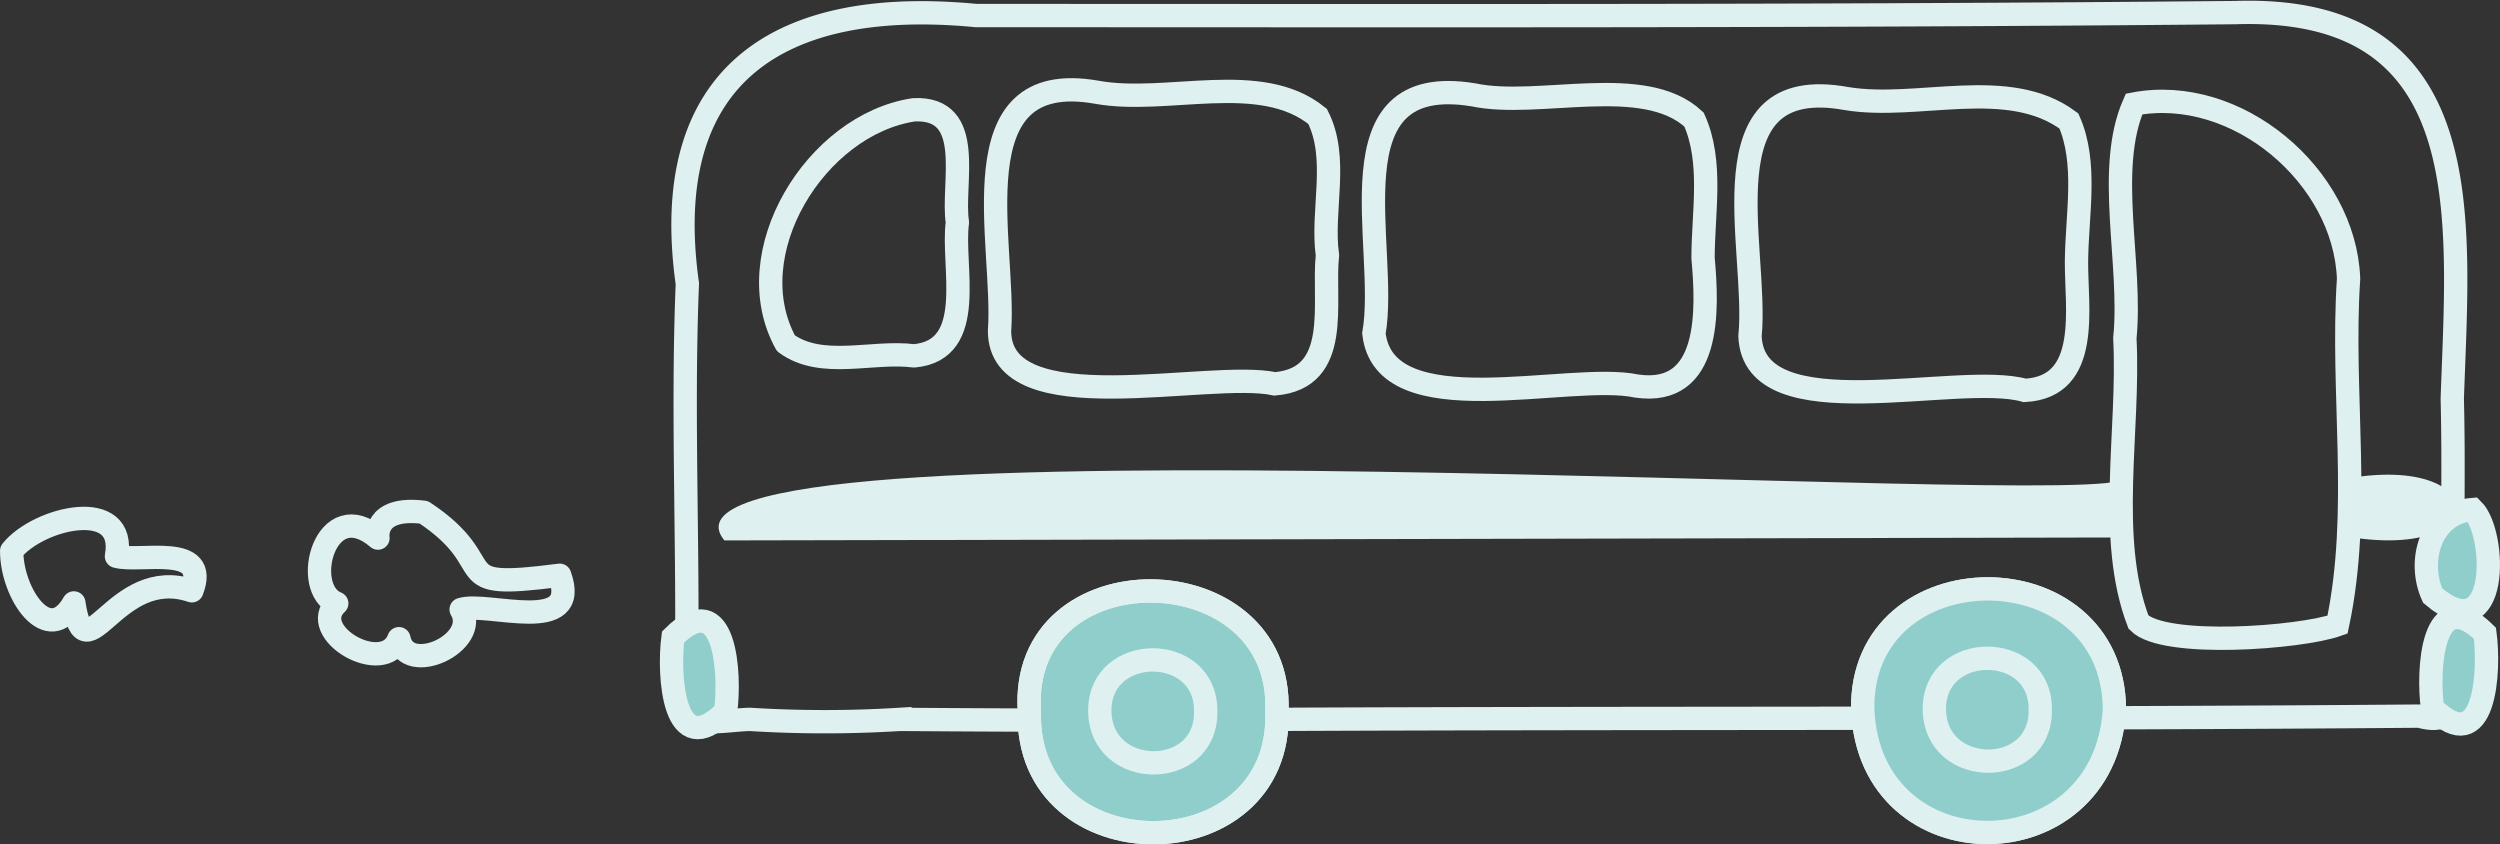 <svg xmlns="http://www.w3.org/2000/svg" width="160.8" height="54.31" viewBox="0 0 160.8 54.31">
  <rect x="0" y="0" width="160.8" height="54.31" fill="#333333" stroke="none"/>
  <defs>
    <style>
      .cls-1, .cls-5, .cls-6 {
        fill: none;
      }

      .cls-1, .cls-3, .cls-4, .cls-5, .cls-6 {
        stroke: #def0ef;
        stroke-width: 1.5px;
      }

      .cls-1, .cls-3, .cls-4 {
        stroke-miterlimit: 10;
      }

      .cls-2 {
        fill: #def0ef;
      }

      .cls-3 {
        fill: #a38a77;
      }

      .cls-4 {
        fill: #90cecb;
      }

      .cls-5, .cls-6 {
        stroke-linecap: round;
        stroke-linejoin: round;
      }

      .cls-5 {
        fill-rule: evenodd;
      }
    </style>
  </defs>
  <g id="レイヤー_2" data-name="レイヤー 2">
    <g id="work">
      <g>
        <path class="cls-1" d="M44.14,44.09c.17-8.61-.28-17.22.07-25.84C42.32,4.73,50.18-.21,62.78,1c27,0,54,.07,81-.19C159.57.29,158.13,14,157.73,25.65c.11,4.42,0,9,0,13.41-.47,2.31,1.8,8.13-2.11,7-24.5.2-49.09.1-73.59.21-8,.08-16.12.06-24.15,0a77.84,77.84,0,0,1-9.66,0C46,46.34,43.82,47.15,44.14,44.09Z"/>
        <path class="cls-2" d="M136.59,34.57l-90,.19c-7.07-8.64,89.68-1.8,90-4"/>
        <path class="cls-2" d="M151,30.77c9.2-1.58,9.47,5.27.12,3.77"/>
        <g>
          <path class="cls-3" d="M136,45.64c-.05-10.41-16.37-10.29-16.19,0C120.25,56.19,135.35,56.17,136,45.64Z"/>
          <path class="cls-4" d="M136,45.64c-.05-10.41-16.37-10.29-16.19,0C120.25,56.19,135.35,56.17,136,45.64Z"/>
        </g>
        <path class="cls-1" d="M131.23,45.65c.06-4.42-6.88-4.41-6.81,0S131.31,50.06,131.23,45.65Z"/>
        <g>
          <path class="cls-4" d="M82.13,45.75c.42-10.19-16.62-10.45-15.92,0C65.87,56.18,82.51,56.15,82.13,45.75Z"/>
          <path class="cls-1" d="M82.13,45.75c.42-10.19-16.62-10.45-15.92,0C65.87,56.18,82.51,56.15,82.13,45.75Z"/>
        </g>
        <path class="cls-1" d="M77.55,45.76c.06-4.43-6.88-4.41-6.81,0S77.63,50.17,77.55,45.76Z"/>
        <path class="cls-4" d="M156.46,45.55c3.41,3.35,3.7-2.43,3.37-4.82C156.42,37.38,156.12,43.16,156.46,45.55Z"/>
        <path class="cls-4" d="M46.67,45.77c-3.39,3.37-3.7-2.41-3.38-4.8C46.68,37.6,47,43.39,46.67,45.77Z"/>
        <g>
          <path class="cls-5" d="M36,37c1.42,3.91-4.65,1.67-6.34,2.2,1.28,2.14-3.51,4.36-4,1.88-.93,2.51-6-.41-4-2.27-2.35-.94-.74-7.11,2.65-4.2,0,0-.34-2.07,2.95-1.66C32.5,36.42,28.33,38,36,37Z"/>
          <path class="cls-5" d="M12.34,38C13.55,34.9,9,36.2,7.49,35.78c.7-3.83-5-2.51-6.74-.35,0,2.76,2.36,6.25,4,3.35C5.49,43.76,7.37,36.31,12.34,38Z"/>
        </g>
        <path class="cls-1" d="M151.06,17.93c-.49,7.37.85,14.91-.71,22.25-2.35.85-11.16,1.51-12.8-.16-2.07-5.4-.57-12.34-.88-18.26.48-4.82-1.26-10.85.59-15.07C143.85,5.43,150.82,11.31,151.06,17.93Z"/>
        <path class="cls-6" d="M58.79,7.06c4-.17,2.41,4.75,2.79,7.24-.38,2.82,1.32,8.22-2.79,8.59-2.67-.35-5.95.87-8.24-.81C47.36,16.31,52.47,8,58.79,7.06Z"/>
        <path class="cls-1" d="M112.56,21.63c.25,6.11,13.37,2.25,17.68,3.48,4.28-.23,3.29-5.35,3.32-8.33s.71-6.31-.49-9c-3.91-2.91-9.7-.68-14.3-1.44C109.44,4.64,113.12,16,112.56,21.63Z"/>
        <path class="cls-1" d="M88.37,21.45c.69,6,12.51,2.45,16.9,3.38,4.8.7,4.57-4.92,4.27-8.23,0-2.93.65-6.19-.58-8.91-3.22-3-10-.7-14.19-1.59C85.37,4.56,89.35,15.87,88.37,21.45Z"/>
        <path class="cls-1" d="M64.29,21.28c0,6,13.47,2.49,17.71,3.41,4.34-.37,3.06-5.26,3.38-8.27-.4-2.91.75-6.21-.63-8.93-3.68-3-9.69-.73-14.22-1.56C61.41,4.33,64.7,15.7,64.29,21.28Z"/>
        <path class="cls-4" d="M156.47,38.31c4.29,3.64,4.14-4,2.57-5.54C156.25,33,155.49,36.17,156.47,38.31Z"/>
      </g>
    </g>
  </g>
</svg>
